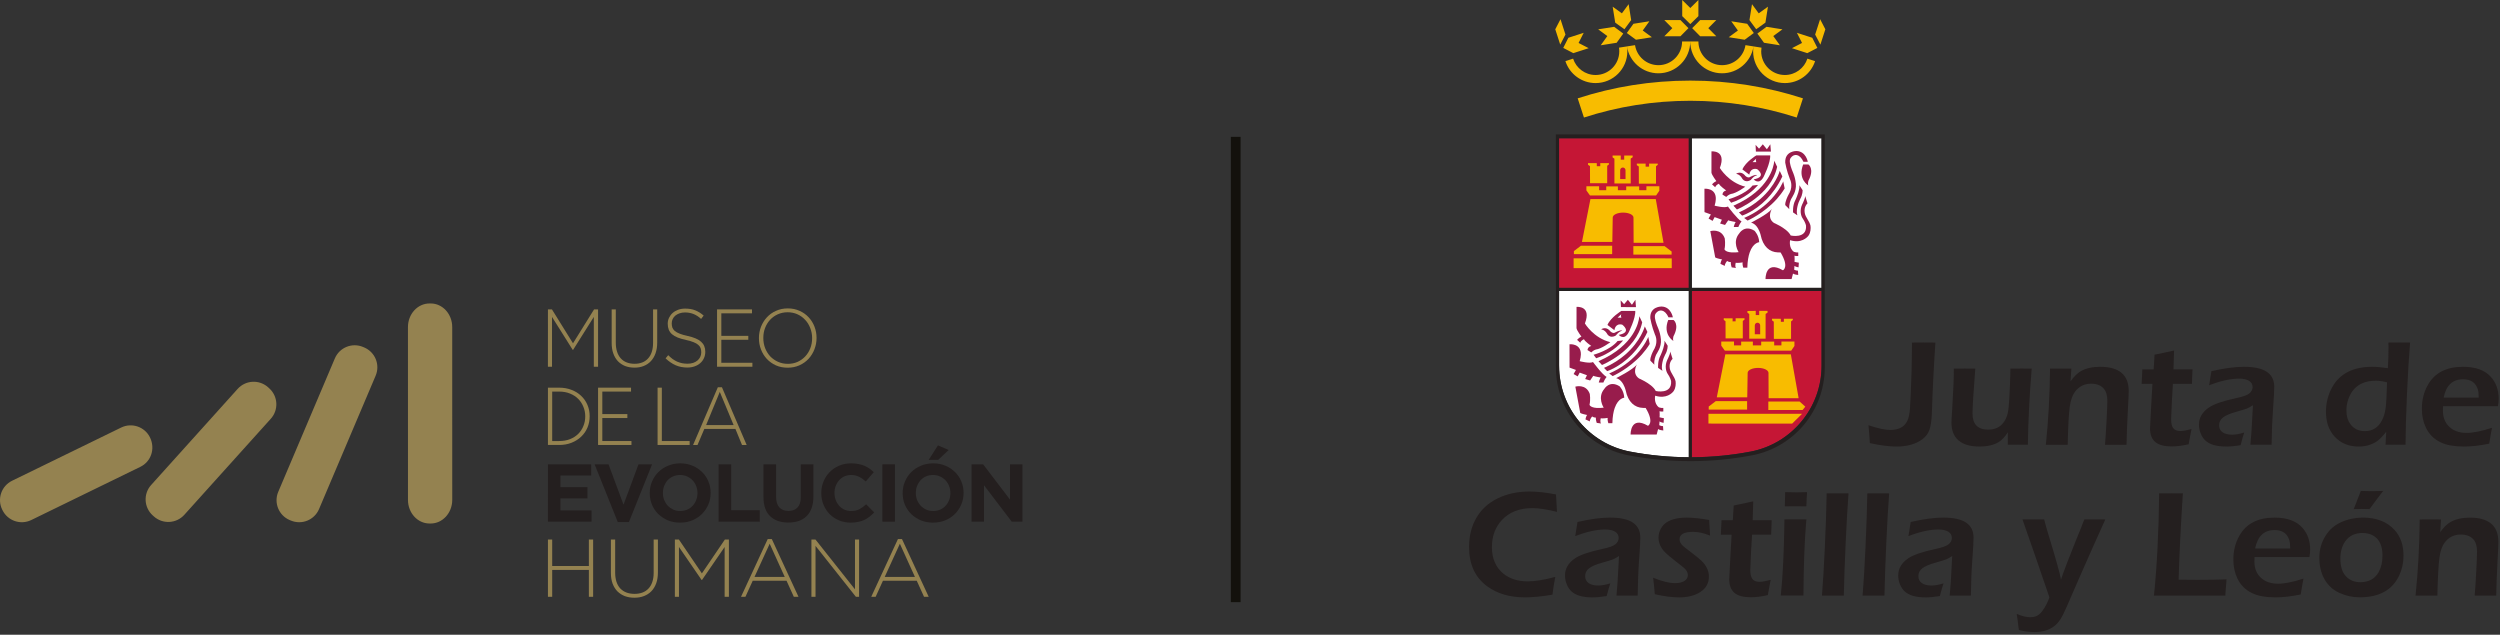 <svg width="256" height="65" viewBox="0 0 256 65" xmlns="http://www.w3.org/2000/svg"><rect x="0" y="0" width="256" height="65" fill="#333333" stroke="none"/><title>MuseoEvolucionHumana</title><desc>Created with Sketch.</desc><g fill="none"><g id="Group"><g id="Shape"><path fill="#C51635" fill-rule="nonzero" d="M172.933 29.477v-15.316h-13.285l.002 15.316z"/><path fill="#fff" fill-rule="nonzero" d="M173.244 29.477h13.283l-.001-15.316h-13.283z"/><path d="M173.244 29.8v17.023c2.053-.01 4.061-.208 6.008-.579l.005.001c4.142-.791 7.271-4.431 7.271-8.801l-.001-7.643h-13.283z" fill="#C51635" fill-rule="nonzero"/><path d="M172.933 46.823v-17.023h-13.283l.001 7.643c0 4.364 3.121 8 7.252 8.796l-.002-.001c1.954.375 3.969.574 6.031.583z" fill="#fff" fill-rule="nonzero"/><path d="M163.922 41.769l.297-.023s-.682-1.049.059-1.917c0 0 .534-.927 1.57-.27 0 0 .445.45.475 1.167 0 0-.618.032-.973 1.044v-.001c-.132.373-.227.878-.243 1.563h-.415s-.12-.36-.059-.538c0 0-.564.09-.711.03 0 0-.119.389.03.539l-.445-.061s-.119-.33-.089-.539c0 0-.237 0-.384-.119 0 0-.239.271-.239.509l-.444-.209s.059-.358.178-.449c0 0-.593-.118-.711-.209l-.096-.515-.407-2.179s1.097-.329 1.481.75c0 0 .09.598-.029 1.106 0 0 .054.274.728.323.122.009.264.01.427.001zM163.75 39.038c.036-.123.098-.301.173-.376 0 0-.681-.12-.77-.18l-.326.479-.505-.148.179-.391-.741-.268-.207.389-.415-.24.237-.42-.653-.239-.005-2.394s1.197-.113 1.164 1.057v.001c-.006.19-.042.411-.121.677 0 0 1.008.269 1.363.09 0 0 .949 1.286 1.392 1.525 0 0-.154.179-.272.439v-.002l-.054.132h-.475l.035-.13v-.002h-.001zM164.348 36.309c-.271.138-.569.266-.899.377l-.267-.358s1.695-.456 2.459-1.409l.563-.058s-.602.812-1.856 1.449" fill="#981C4C"/><path d="M165.859 36.31c.954-.723 1.99-1.818 2.302-3.305l-.296-.629s-.046 2.185-2.875 3.933v.001c-.382.233-.814.463-1.304.676l.357.389s.868-.351 1.815-1.067l.002.001zM166.43 36.31c-.565.491-1.281.968-2.181 1.364l.327.33s1.254-.389 2.527-1.695v.001c.562-.578 1.128-1.335 1.592-2.317l-.267-.569c-.001-.001-.391 1.491-1.998 2.886" fill="#981C4C"/><path d="M167.565 36.31c-.622.668-1.521 1.394-2.783 1.934l.355.268s1.653-.723 2.982-2.202c.293-.328.571-.69.812-1.09l-.147-.718c0 .001-.321.844-1.218 1.808zM170.077 34.743c-.077-.87-.431-1.391-.513-1.752-.034-.158-.211-.623-.02-.89.34-.475.933-.448 1.313.396h.444s-.177-1.079-1.154-1.109c0 0-1.216-.03-1.156 1.199 0 0 .135.816.482 1.686 0 0 .346.618-.038 1.396 0 0-.182.298-.314.641-.08.208-.142.434-.13.616l.415.419c-.055-.471.112-.863.188-1.035.075-.172.556-.734.484-1.566zM170.234 37.973l-.443-.298s-.059-.719.236-1.256l.051-.11v.001c.12-.272.413-.988.365-1.42l.326.51s.024.438-.252.91c-.201.353-.459 1.185-.282 1.663zM170.118 41.769l.206.006v.36s-.297.029-.385-.032c0 0 .029.42 0 .629 0 0 .355.09.444.09l-.031.479s-.326-.059-.414-.149l-.03.389s.237.119.385.09l.03.45s-.415-.031-.532-.151l-.149.569h-2.668s-.058-1.976 1.778-.898c0 0 .683-.299-.236-1.826l-.286-.006c-.829-.027-1.521-.592-1.759-1.79 0 0-.124-.56-.47-.94v-.001c-.135-.146-.302-.267-.508-.317 0 0 1.749-.868 2.133-1.406 0 0-.562.899.208 1.438 0 0 .257.106.576.286.418.235.942.593 1.142 1.001 0 0 1.662.379 1.57-1.001v.001c-.005-.072-.111-.419-.348-.755-.16-.225-.344-.806-.037-1.448 0 0 .142-.272.229-.527v.001c.039-.116.068-.227.068-.312l.099.312.14.443s-.4.324-.286.98c.083.467.482.817.592 1.307.034.267.024.682-.199 1.007-.127.187-.751.837-1.888.472 0 0-.178.778.386 1.198l.238.054v-.002h.002zM170.827 32.765l.543.004s.644.445-.01 1.673c0 0-.089.299 0 .478 0-.001-1.126-.658-.533-2.154zM164.901 35.04s-.918.688-1.482.75c0 0-.236.058-.474.297l-.385-.24s0-.329.385-.419c0 0-.681-.479-.741-.688 0 0-.295.089-.385.358l-.326-.298s.206-.239.444-.33c0 0-.474-.629-.503-.869l.003-2.177s1.568-.156.857 1.699c.001.001.89 1.498 2.608 1.917zM166.115 33.873s-.058-.149-.681.15c0 0-.208.209-.533-.09 0 0-.386-.569-.949-.209 0 0 .356.03.593.419 0 0 .267.599.92.209.001.001.326-.449.651-.479zM167.45 31.838l-1.423-.001s-1.096.66-1.423 1.438l.713.537s.059-.748.799-.568c0 0 1.067.778-.355 1.047 0 0 .533.627 1.008-.24-.001-.001.74-1.466.681-2.215zm-1.423.688h-.385l.408-.384c-.026.027-.126.148-.023.384zM165.984 31.447l-.03-.689.355.39.385-.449.415.509.356-.509.058.749-1.54-.002zM177.741 25.845l.296-.025s-.682-1.047.059-1.915c0 0 .533-.928 1.571-.27 0 0 .444.449.475 1.167 0 0-.618.032-.973 1.044v-.001c-.131.373-.225.878-.243 1.562l-.415.002s-.119-.36-.059-.539c0 0-.564.09-.711.03 0 0-.119.389.03.539l-.446-.06s-.117-.33-.087-.539c0 0-.239 0-.384-.12 0 0-.239.27-.239.508l-.444-.209s.059-.359.178-.449c0 0-.593-.119-.711-.209l-.096-.515-.407-2.179s1.096-.329 1.481.749c0 0 .09.599-.029 1.109 0 0 .053.273.728.322.121.009.262.01.427.001zM177.568 23.115c.035-.123.098-.302.173-.377 0 0-.682-.121-.771-.18l-.326.478-.504-.148.179-.389-.741-.269-.207.389-.415-.241.237-.419-.653-.238-.005-2.395s1.197-.111 1.164 1.057v.001c-.005.189-.042.413-.121.677 0 0 1.008.269 1.363.09 0 0 .949 1.286 1.393 1.526 0 0-.156.178-.273.439v-.002l-.053.132h-.474l.035-.129v-.002zM178.166 20.385c-.27.137-.57.266-.899.376l-.267-.358s1.696-.456 2.461-1.407l.563-.06s-.602.812-1.857 1.449" fill="#981C4C"/><path d="M179.677 20.385c.954-.723 1.99-1.818 2.302-3.305l-.295-.628s-.047 2.185-2.876 3.933v.001c-.38.234-.812.463-1.303.677l.355.388s.869-.349 1.817-1.066l.001.001zM180.247 20.385c-.565.49-1.28.968-2.181 1.365l.328.329s1.253-.389 2.526-1.695v.001c.563-.578 1.129-1.335 1.592-2.317l-.267-.569c-.001-.001-.39 1.492-1.998 2.886" fill="#981C4C"/><path d="M181.384 20.385c-.622.667-1.521 1.394-2.783 1.933l.355.269s1.652-.722 2.982-2.202c.293-.328.57-.689.812-1.09l-.148-.718c0-.001-.32.844-1.217 1.808zM183.895 18.82c-.076-.872-.432-1.392-.513-1.754-.034-.156-.211-.623-.02-.89.339-.474.932-.448 1.313.395h.445s-.179-1.077-1.156-1.108c0 0-1.215-.03-1.156 1.198 0 0 .134.818.482 1.687 0 0 .348.617-.038 1.396 0 0-.182.298-.313.64-.08.208-.143.433-.131.616l.416.419c-.055-.471.111-.863.187-1.035.076-.172.557-.733.485-1.565zM184.052 22.049l-.444-.298s-.059-.719.236-1.257l.051-.109v.001c.12-.272.413-.988.365-1.419l.327.509s.023.44-.253.912c-.2.352-.458 1.184-.281 1.662zM183.936 25.845l.206.006v.36s-.297.029-.386-.031c0 0 .03.419 0 .629 0 0 .356.09.445.09l-.031.479s-.326-.061-.415-.149l-.03.389s.237.12.385.09l.029.449s-.415-.03-.532-.149l-.148.569h-2.668s-.057-1.976 1.779-.899c0 0 .682-.298-.236-1.826l-.286-.006c-.83-.028-1.522-.592-1.759-1.791 0 0-.123-.558-.47-.94-.134-.147-.302-.267-.508-.317 0 0 1.748-.868 2.133-1.407 0 0-.564.898.208 1.437 0 0 .256.107.576.287.417.234.942.593 1.142 1.001 0 0 1.662.379 1.569-1.001-.004-.072-.11-.418-.348-.755-.16-.226-.343-.807-.036-1.448 0 0 .141-.27.229-.527v.001c.038-.117.068-.228.068-.311l.099.311.139.443s-.4.324-.284.98c.082.467.482.819.59 1.306.034.268.024.682-.199 1.007-.128.186-.752.837-1.888.473 0 0-.177.778.387 1.197l.238.054h.002zM184.644 16.84l.543.005s.644.446-.01 1.673c0 0-.088.298 0 .479 0-.001-1.125-.658-.533-2.156zM178.719 19.117s-.918.688-1.482.748c0 0-.238.059-.474.299l-.385-.24s0-.329.385-.419c0 0-.681-.48-.741-.689 0 0-.295.09-.385.36l-.326-.299s.207-.24.444-.329c0 0-.474-.63-.503-.87l.002-2.177s1.568-.157.857 1.699c.001 0 .889 1.496 2.608 1.917zM179.934 17.948s-.058-.149-.681.15c0 0-.208.209-.534-.09 0 0-.385-.569-.948-.21 0 0 .356.03.592.42 0 0 .267.597.92.209 0 .001.325-.449.651-.48zM181.267 15.913h-1.423s-1.096.659-1.423 1.437l.712.538s.059-.748.799-.569c0 0 1.067.778-.356 1.047 0 0 .533.629 1.008-.239 0 0 .74-1.467.682-2.215zm-1.423.688h-.384l.408-.383c-.027.027-.127.148-.024.383zM179.802 15.524l-.03-.689.355.389.385-.449.416.509.355-.508.059.748h-1.541z" fill="#981C4C"/><path d="M183.519 43.374l1.011-1-9.585-.001v1l8.574.001zm-.785-5.233c0-.216-.174-.391-.387-.391-.213 0-.386.175-.387.391l.001.844.775-.002-.002-.842zm-4.762-.06c0-.215-.174-.389-.386-.391-.214 0-.387.175-.387.391v.843h.771l.002-.843zm6.312 3.037h-3.207v.865h3.508l.279-.339-.58-.526zm-8.589-.043l3.209-.001v.866h-3.932v-.313l.723-.552zm5.41-.299h3.074l-.798-4.492h-6.708l-.874 4.403 3.119.001.041-2.508c0-.28.479-.507 1.067-.507s1.066.228 1.067.508l.011 2.596zm1.698-7.007c0-.153-.124-.277-.275-.277-.151 0-.275.124-.273.277l-.002.596h.554l-.004-.596zm-1.162.933h1.762v-1.791l.178-.139v-.131h-.911l-.001.312-.31.002v-.312l-.904-.002v.165l.18.136.007 1.76zm-1.401-1.381c0-.153-.124-.277-.275-.276-.151 0-.274.123-.274.276v.909h.552l-.003-.909zm-1.305-1.476l.852-.011v.426h.353v-.426l.856.001v.176l-.199.137-.001 2.53h-1.673v-2.52l-.188-.137v-.177h.001zm-2.679 3.125h1.307v.402h.731v-.39l1.198-.002v.393l.853-.001v-.392h1.331v.392h.741l.001-.402h1.331v.458l-.333.483-6.793-.001-.366-.515-.001-.424zm1.605-1.246c0-.154-.124-.278-.274-.278-.153 0-.276.124-.276.278v.596h.552l-.002-.596zm-1.162.931h1.762v-1.79l.178-.139v-.132h-.911v.313l-.311.002v-.313l-.904-.002v.164l.179.138.007 1.759zM161.137 26.456l10.049.001v.998h-10.049v-.999zm7.769-4.309c0-.215-.174-.389-.386-.389-.213 0-.385.174-.385.389v.841h.775l-.004-.841zm-4.75.009c0-.215-.171-.39-.385-.39-.212 0-.385.175-.385.39l-.001.84.776-.008-.006-.832zm6.296 3.049h-3.197v.863h3.919v-.312l-.722-.551zm-8.563-.042h3.198v.862h-3.919l-.001-.312.722-.551zm5.394-.297l3.064-.001-.796-4.48h-6.689l-.87 4.391 3.11.001.042-2.502c0-.279.476-.505 1.062-.505.588 0 1.063.226 1.063.505l.014 2.592zm1.691-6.989c0-.152-.121-.276-.273-.276-.151 0-.273.124-.273.276v.594l.55.001-.004-.595zm-1.157.928h1.758v-1.786l.178-.138v-.131l-.885.001v.312l-.356.002v-.312l-.901-.003-.001.165.201.136.007 1.754zm-1.363-1.375c0-.153-.124-.276-.274-.276-.151 0-.274.124-.274.276v.906h.55l-.002-.906zm-1.324-1.504l.837-.001v.424h.352v-.424l.866-.001v.176l-.201.138.003 2.547h-1.67v-2.535l-.188-.138.001-.185zm-2.684 3.148h1.305v.403l.73-.001-.002-.391h1.194v.392h.853v-.392h1.326v.392h.74l.001-.403h1.325l.001.459-.332.48h-6.773l-.366-.513v-.425h-.001zm1.531-1.242c-.001-.153-.122-.277-.273-.277-.153 0-.274.124-.274.277v.594h.549l-.003-.594zm-1.157.929l1.757.001v-1.787l.177-.138v-.13h-.886v.313l-.355.002v-.313l-.901-.002v.164l.201.136.008 1.754z" fill="#F8BC00"/><path d="M159.319 13.761l.004 23.851c0 4.471 3.195 8.197 7.429 9.012l-.002-.002c2.053.394 4.172.599 6.338.599 2.16 0 4.27-.203 6.316-.595l.005.002c4.243-.81 7.449-4.539 7.449-9.017l-.003-23.851h-27.535zm27.207.4l.001 15.316h-13.283v-15.316h13.283zm-13.594 0v15.316h-13.283l-.002-15.316h13.285zm-13.281 23.282l-.001-7.643h13.283v17.023c-2.062-.01-4.077-.209-6.031-.584l.002.001c-4.132-.796-7.252-4.432-7.252-8.796zm19.606 8.801l-.005-.001c-1.947.372-3.955.57-6.008.579v-17.023h13.283l.001 7.643c0 4.37-3.129 8.01-7.271 8.801z" fill="#241F1F" fill-rule="nonzero"/><path d="M173.089 10.32c-3.801 0-7.463.601-10.894 1.716l-.639-1.966c3.632-1.18 7.508-1.816 11.533-1.816 4.024 0 7.9.637 11.533 1.816l-.639 1.966c-3.431-1.114-7.093-1.716-10.894-1.716zM185.865 6.261c-.424 1.303-1.648 2.246-3.093 2.246-1.795 0-3.251-1.455-3.251-3.25 0-.172.014-.34.039-.505l.007.001.81.127-.03.377c0 1.339 1.086 2.423 2.424 2.423 1.077 0 1.99-.703 2.306-1.675l.788.256zM179.56 4.753c-.243 1.559-1.593 2.753-3.22 2.753-1.8 0-3.259-1.459-3.259-3.259h.835v.004c0 1.338 1.085 2.423 2.423 2.423 1.212 0 2.216-.89 2.395-2.051v.001l.821.128.006.002zM166.601 4.753c.244 1.559 1.593 2.753 3.22 2.753 1.8 0 3.26-1.459 3.26-3.259h-.835v.004c0 1.338-1.084 2.423-2.423 2.423-1.211 0-2.216-.89-2.395-2.051v.001l-.82.128-.006.002zM160.297 6.261c.424 1.303 1.648 2.246 3.092 2.246 1.795 0 3.251-1.455 3.251-3.25 0-.172-.013-.34-.038-.505l-.006.001-.812.127c.02.122.03.248.03.377 0 1.339-1.085 2.423-2.424 2.423-1.077 0-1.99-.703-2.305-1.675h-.002l-.786.256zM173.279 2.884l.817-.827h1.653l-.819.827.819.827h-1.653zM186.409 4.57l-.537-1.031.508-1.573.536 1.034zM186.099 4.906l-.523-1.038-1.572-.509.524 1.039-1.034.535 1.572.508zM179.59 3.38l-.936.689-1.632-.257.938-.689-.68-.945 1.632.257zM179.954 3.436l.936-.69 1.632.258-.938.689.68.945-1.632-.258zM179.835 2.994l-.69-.936.259-1.631.689.938.945-.68-.259 1.633zM173.088 2.469l-.828-.817v-1.652l.828.819.828-.819v1.652zM172.897 2.884l-.818-.827h-1.653l.819.827-.819.827h1.653zM159.767 4.57l.536-1.031-.508-1.573-.535 1.034zM160.076 4.906l.523-1.038 1.572-.509-.525 1.039 1.034.535-1.572.508zM166.586 3.38l.936.689 1.632-.257-.937-.689.679-.945-1.632.257zM166.222 3.436l-.936-.69-1.632.258.938.689-.68.945 1.632-.258zM166.342 2.994l.69-.936-.259-1.631-.69.938-.945-.68.26 1.633z" fill="#F8BC00" fill-rule="nonzero"/><path d="M159.264 59.071c-.118.573-.215 1.182-.292 1.824-1.09.183-2.027.275-2.811.275-1.556 0-2.849-.379-3.877-1.136-1.234-.905-1.851-2.244-1.851-4.019 0-1.176.267-2.202.799-3.076.573-.946 1.432-1.646 2.573-2.102.844-.335 1.781-.505 2.811-.505.782 0 1.688.099 2.719.297.015.435.048 1.03.099 1.786-1.021-.255-1.863-.383-2.528-.383-1.321 0-2.362.41-3.12 1.23-.676.729-1.015 1.652-1.015 2.767 0 1.167.391 2.07 1.169 2.706.655.531 1.488.796 2.497.796.763.001 1.705-.153 2.828-.46zM161.303 54.899c.062-.343.138-.826.23-1.449 1.299-.298 2.411-.448 3.336-.448 1.043 0 1.822.17 2.333.51.511.341.766.855.766 1.546 0 .416-.039 1.133-.117 2.156-.087 1.166-.139 2.423-.153 3.774h-2.171c.077-.726.153-1.896.23-3.512l.031-.537c-.255.164-.459.276-.61.338-.15.061-.533.179-1.147.351-.618.175-1.058.366-1.319.576-.261.208-.391.473-.391.795 0 .301.117.536.349.705.232.168.559.252.978.252.374 0 .79-.075 1.25-.225-.107.307-.232.741-.376 1.304-.537.09-1.025.137-1.465.137-.992 0-1.708-.207-2.148-.624-.195-.179-.353-.416-.473-.713-.12-.298-.181-.596-.181-.9 0-.711.343-1.299 1.033-1.766.499-.343 1.421-.661 2.766-.952.713-.147 1.176-.315 1.383-.5.209-.183.314-.394.314-.629 0-.276-.121-.492-.362-.642-.242-.151-.584-.226-1.027-.226-.877-.001-1.895.227-3.061.681zM169.449 60.843l-.077-.875-.093-.813c.9.373 1.643.557 2.23.557.419 0 .744-.074.977-.223.233-.148.35-.355.35-.622 0-.252-.145-.502-.437-.753l-.943-.746c-.419-.327-.726-.587-.919-.776-.471-.471-.705-.985-.705-1.545 0-.307.075-.603.225-.887.15-.285.352-.509.602-.671.496-.323 1.183-.485 2.063-.485.624 0 1.388.081 2.293.241l.015.23c.02.399.048.856.083 1.373-.626-.257-1.201-.386-1.729-.386-.934 0-1.399.254-1.399.762 0 .246.134.488.4.723.097.088.395.318.891.692.41.313.715.563.916.748.533.502.799 1.055.799 1.653 0 .677-.291 1.203-.874 1.578-.568.37-1.291.554-2.169.554-.73.001-1.564-.11-2.499-.327zM181.318 59.378c-.073.337-.153.766-.245 1.286l-.047.275c-.658.147-1.233.221-1.723.221-.771 0-1.336-.15-1.694-.451-.357-.301-.536-.772-.536-1.414 0-.143.036-.884.114-2.224l.13-2.317h-1.104c.025-.349.046-.76.061-1.232l.008-.254h1.158c.031-.348.062-.849.093-1.504l.33-.069c.566-.113 1.123-.232 1.671-.361-.03.695-.052 1.339-.061 1.933h1.948c-.035.713-.054 1.21-.054 1.486h-1.955l-.026.429-.069 1.17c-.057 1.128-.087 1.793-.087 1.997 0 .407.062.707.186.894.145.225.397.337.758.337.257.001.638-.066 1.145-.202zM182.35 60.981c.209-1.917.335-4.516.376-7.797l1.112-.006 1.134.006c-.184 2.116-.284 4.715-.299 7.797h-2.323zm.414-9.132c.023-.573.033-.968.033-1.188l-.002-.268c.5.016.899.023 1.196.023.301 0 .652-.007 1.051-.023-.016.138-.03.373-.039.705l-.031.751-1.066-.007-1.142.006zM186.567 60.988c.106-1.314.207-2.975.299-4.985.091-2.009.153-3.835.184-5.482l1.165-.007 1.074.007c-.102 1.341-.2 3.015-.291 5.026-.093 2.012-.156 3.824-.192 5.441h-2.238zM190.729 60.988c.107-1.314.208-2.975.299-4.985.093-2.009.155-3.835.184-5.482l1.164-.007 1.074.007c-.102 1.341-.2 3.015-.291 5.026-.092 2.012-.156 3.824-.191 5.441h-2.239zM195.423 54.899c.062-.343.139-.826.231-1.449 1.298-.298 2.41-.448 3.336-.448 1.043 0 1.822.17 2.333.51.511.341.767.855.767 1.546 0 .416-.04 1.133-.117 2.156-.089 1.166-.14 2.423-.155 3.774h-2.171c.077-.726.154-1.896.229-3.512l.032-.537c-.255.164-.459.276-.61.338-.15.061-.533.179-1.147.351-.617.175-1.057.366-1.318.576-.261.208-.39.473-.39.795 0 .301.116.536.349.705.231.168.558.252.977.252.375 0 .791-.075 1.25-.225-.107.307-.232.741-.375 1.304-.538.09-1.026.137-1.466.137-.992 0-1.708-.207-2.148-.624-.195-.179-.353-.416-.473-.713-.119-.297-.181-.596-.181-.9 0-.711.344-1.299 1.032-1.766.5-.343 1.421-.661 2.767-.952.712-.147 1.174-.315 1.382-.5.208-.183.314-.394.314-.629 0-.276-.121-.492-.363-.642-.242-.151-.583-.226-1.025-.226-.878-.001-1.896.227-3.062.681zM206.73 64.515c-.086-.742-.161-1.294-.222-1.657.515.229.975.345 1.379.345.287 0 .53-.053.729-.16.199-.107.386-.286.56-.535.295-.413.524-.858.682-1.336l-.161-.476c-.884-2.601-1.677-4.893-2.377-6.878l-.223-.629 1.158-.005 1.066.005c.123.501.356 1.306.698 2.415.547 1.799.89 3.047 1.028 3.742.239-.741.728-2.024 1.464-3.849.461-1.12.768-1.888.922-2.307l1.041-.005 1.112.005c-.163.378-.594 1.336-1.295 2.875-.824 1.846-1.708 3.868-2.659 6.063-.25.582-.469 1.014-.653 1.296-.183.281-.398.517-.643.706-.517.394-1.188.591-2.017.591-.506 0-1.034-.07-1.587-.207zM220.565 60.988c.317-3.103.493-6.592.53-10.467l1.226-.007 1.205.007c-.215 3.318-.361 6.265-.437 8.841.786.01 1.43.015 1.932.015 1.222 0 2.213-.017 2.976-.054-.047.511-.082.987-.11 1.427l-.013.237h-7.308zM235.878 59.247c-.066.303-.161.843-.283 1.626-.962.198-1.816.297-2.563.297-1.01 0-1.806-.142-2.394-.423-.697-.327-1.208-.834-1.536-1.525-.27-.567-.406-1.208-.406-1.924 0-.905.204-1.718.615-2.439.699-1.238 1.898-1.856 3.596-1.856 1.294 0 2.248.349 2.862 1.045.526.588.791 1.335.791 2.241 0 .231-.025.48-.075.753h-5.621l-.013.455c0 .685.213 1.229.637 1.636.444.428 1.039.64 1.786.64.665 0 1.532-.174 2.605-.526zm-4.952-3.087h3.588c0-.37-.028-.646-.083-.832-.216-.702-.72-1.051-1.51-1.051-1.079 0-1.743.629-1.995 1.883zM241.92 52.998c1.42 0 2.517.424 3.284 1.272.61.669.916 1.548.916 2.631 0 .731-.153 1.421-.461 2.07-.707 1.462-2.046 2.194-4.018 2.194-.734 0-1.427-.151-2.084-.453-.712-.326-1.244-.835-1.598-1.525-.308-.609-.461-1.297-.461-2.07 0-.818.209-1.565.63-2.24.374-.613.891-1.073 1.551-1.38.669-.316 1.417-.483 2.241-.498zm.021 1.578c-.799 0-1.401.293-1.806.88-.319.47-.48 1.054-.48 1.752 0 .779.181 1.371.544 1.774.38.422.875.635 1.487.635.87 0 1.502-.345 1.89-1.032.259-.463.39-1.031.39-1.698 0-.751-.181-1.32-.536-1.715-.355-.382-.849-.579-1.488-.596zm-.92-2.442l.728-1.862c.444.015.813.024 1.104.024.275 0 .671-.009 1.188-.024-.343.429-.81 1.05-1.403 1.862l-.798-.016-.819.016zM247.35 60.988c.259-2.484.402-5.084.429-7.797l1.149-.005 1.037.005-.085 1.303c.341-.486.688-.829 1.034-1.029.532-.308 1.196-.461 1.993-.461 1.952 0 2.927.827 2.927 2.479 0 .307-.021.825-.066 1.556-.096 1.866-.148 3.183-.154 3.95h-2.207c.055-.64.11-1.461.161-2.467.054-1.005.08-1.689.08-2.053 0-.526-.112-.926-.336-1.196-.297-.359-.738-.538-1.319-.538-.695 0-1.246.273-1.655.821-.265.353-.446.869-.538 1.55-.095.68-.167 1.974-.212 3.883h-2.238zM191.47 45.375c-.03-.593-.077-1.204-.138-1.832.949.322 1.691.483 2.223.483.883 0 1.472-.317 1.763-.951.127-.271.214-.661.257-1.166.044-.507.099-1.755.164-3.745.021-.65.036-1.678.047-3.084l1.189-.009 1.211.009c-.163 2.393-.284 4.782-.361 7.164-.026.778-.109 1.364-.249 1.762-.139.396-.385.722-.732.977-.669.496-1.558.745-2.668.745-.715-.001-1.618-.118-2.706-.351zM207.654 45.544h-2.054v-1.272c-.297.47-.611.804-.943 1.003-.501.3-1.151.452-1.953.452-.941 0-1.654-.206-2.143-.622-.486-.414-.731-1.021-.731-1.824 0-.229.026-.699.076-1.411.12-1.957.176-3.331.165-4.124l1.135-.005 1.065.005c-.19 2.438-.285 3.967-.285 4.586 0 1.109.535 1.663 1.607 1.663.705 0 1.239-.257 1.6-.775.185-.262.315-.554.392-.88.075-.328.133-.838.168-1.527.055-.935.093-1.958.115-3.067l1.158-.005 1.019.005c-.229 2.837-.36 5.435-.391 7.797zM209.495 45.544c.258-2.483.402-5.084.429-7.797l1.149-.005 1.036.005-.084 1.304c.341-.487.687-.83 1.034-1.031.53-.308 1.197-.46 1.992-.46 1.952 0 2.928.826 2.928 2.479 0 .307-.021.826-.066 1.557-.097 1.866-.148 3.182-.155 3.949h-2.207c.056-.639.109-1.461.161-2.467.054-1.005.08-1.691.08-2.052 0-.526-.113-.926-.336-1.198-.297-.357-.737-.537-1.319-.537-.695 0-1.246.274-1.656.821-.265.353-.445.869-.54 1.549-.094.681-.164 1.975-.209 3.884h-2.239zM224.41 43.934c-.073.337-.155.765-.245 1.285l-.047.275c-.658.147-1.233.221-1.723.221-.772 0-1.337-.15-1.694-.452-.358-.3-.537-.771-.537-1.413 0-.142.037-.884.113-2.224l.132-2.317h-1.104c.025-.349.045-.76.06-1.232l.007-.254h1.159c.03-.348.063-.849.093-1.504l.33-.069c.567-.112 1.123-.231 1.672-.36-.031.696-.052 1.339-.061 1.933h1.948c-.036.714-.053 1.21-.053 1.486h-1.956l-.025.429-.07 1.171c-.058 1.128-.086 1.793-.086 1.997 0 .408.062.707.186.894.144.225.397.337.759.337.257.001.638-.067 1.144-.202zM226.215 39.456c.063-.343.138-.825.231-1.449 1.298-.297 2.41-.447 3.335-.447 1.044 0 1.822.17 2.333.509.511.34.768.856.768 1.547 0 .414-.04 1.133-.117 2.154-.087 1.166-.139 2.424-.154 3.774h-2.171c.077-.726.154-1.897.23-3.512l.032-.538c-.256.165-.46.276-.611.338-.15.061-.534.178-1.147.352-.617.174-1.058.366-1.319.574-.261.209-.389.474-.389.797 0 .3.116.535.349.704.232.167.558.252.978.252.373 0 .79-.075 1.25-.225-.107.307-.232.741-.375 1.304-.537.09-1.026.136-1.466.136-.992 0-1.709-.207-2.148-.623-.195-.179-.352-.417-.472-.714-.119-.297-.181-.596-.181-.899 0-.713.344-1.301 1.033-1.767.5-.343 1.421-.661 2.765-.952.714-.148 1.176-.315 1.383-.499.209-.184.315-.395.315-.63 0-.277-.121-.49-.363-.642-.242-.151-.584-.227-1.026-.227-.877-.001-1.897.228-3.063.683zM246.326 45.544h-2.047l.068-1.333c-.342.444-.654.765-.936.965-.531.367-1.156.551-1.872.551-1.024 0-1.847-.339-2.472-1.02-.594-.638-.889-1.49-.889-2.553 0-.905.216-1.746.651-2.524.773-1.379 2.139-2.07 4.099-2.07.451 0 .979.047 1.589.141.045-.711.066-1.432.066-2.162l-.012-.46 1.142-.009 1.08.009c-.122 1.471-.229 3.249-.322 5.333-.09 2.082-.139 3.794-.145 5.132zm-1.893-6.395c-.414-.109-.795-.163-1.145-.163-1.015 0-1.783.315-2.304.945-.216.262-.39.58-.519.959s-.193.755-.193 1.129c0 .599.151 1.09.449 1.467.352.441.831.661 1.438.661.77 0 1.344-.35 1.725-1.051.201-.367.333-.785.398-1.254.064-.467.115-1.366.152-2.694zM255.182 43.803c-.067.304-.161.843-.283 1.626-.962.199-1.817.297-2.563.297-1.009 0-1.805-.14-2.394-.421-.696-.329-1.208-.836-1.536-1.527-.27-.567-.406-1.208-.406-1.923 0-.906.203-1.718.614-2.439.699-1.238 1.899-1.856 3.597-1.856 1.293 0 2.247.349 2.862 1.044.527.588.791 1.335.791 2.242 0 .23-.025.481-.075.752h-5.621l-.012.455c0 .685.213 1.23.637 1.637.444.428 1.039.64 1.785.64.664 0 1.532-.175 2.605-.526zm-4.952-3.086h3.588c0-.369-.029-.646-.084-.833-.216-.699-.719-1.049-1.51-1.049-1.08 0-1.744.627-1.995 1.882z" fill="#241F1F" fill-rule="nonzero"/></g><path d="M126.537 14.013v47.649" id="Shape" stroke="#13110C" fill="#000" fill-rule="nonzero"/></g><g><path id="Shape" fill="#948250" fill-rule="nonzero" d="M56.109 31.682h.41l2.157 3.472 2.157-3.472h.41v5.87h-.436v-5.098l-2.124 3.378h-.033l-2.124-3.378v5.098h-.419zM64.966 37.645c-.342 0-.657-.054-.942-.16-.281-.111-.529-.274-.739-.485-.207-.218-.365-.483-.48-.796-.113-.314-.17-.677-.17-1.092v-3.429h.422v3.389c0 .697.168 1.238.503 1.617.342.376.815.562 1.422.562.288 0 .546-.045.78-.134.233-.09.43-.224.592-.403.169-.178.297-.402.383-.67.092-.268.137-.58.137-.931v-3.429h.424v3.379c0 .42-.057.792-.171 1.117-.113.317-.273.586-.48.804-.205.22-.451.383-.738.496-.282.111-.596.167-.942.167M70.387 37.636c-.444 0-.844-.078-1.203-.235-.354-.156-.697-.392-1.028-.703l.268-.329c.152.151.304.283.451.395.153.106.309.197.467.27.158.066.323.119.497.158.173.033.363.052.57.052.205 0 .396-.029.569-.084.175-.063.322-.143.443-.245.121-.104.216-.229.285-.369.07-.145.103-.301.103-.469v-.016c0-.156-.024-.297-.07-.419-.044-.124-.125-.236-.246-.336-.116-.101-.275-.19-.475-.269-.201-.083-.457-.159-.775-.225-.332-.074-.617-.157-.854-.251-.237-.101-.432-.216-.586-.344-.148-.135-.256-.289-.324-.461-.068-.174-.103-.373-.103-.597v-.015c0-.22.044-.421.134-.605.091-.19.214-.354.372-.494.159-.14.346-.248.563-.327.215-.079.453-.118.711-.118.402 0 .747.058 1.036.176.295.118.584.297.864.538l-.262.343c-.264-.241-.531-.411-.799-.512-.264-.1-.548-.151-.856-.151-.205 0-.392.032-.56.092-.164.056-.307.136-.428.234-.117.103-.207.219-.27.353-.061.135-.094.276-.094.428v.016c0 .157.021.298.063.428.048.121.129.239.245.344.123.1.287.193.499.276.212.083.481.163.808.234.643.139 1.108.338 1.393.596.283.251.427.592.427 1.023v.016c0 .234-.048.453-.144.653-.088.197-.215.363-.379.503-.158.14-.35.248-.576.327-.221.078-.467.118-.735.118"/><path id="Shape" fill="#948250" fill-rule="nonzero" d="M73.426 31.682h3.578v.403h-3.141v2.306h2.763v.402h-2.763v2.355h3.182v.404h-3.619z"/><path d="M80.657 37.652c-.447 0-.853-.081-1.216-.244-.358-.165-.665-.387-.923-.661-.257-.279-.456-.601-.594-.966-.14-.361-.209-.746-.209-1.147v-.018c0-.401.07-.784.209-1.149.145-.368.346-.692.604-.971.256-.28.566-.502.93-.663.362-.168.768-.252 1.216-.252.441 0 .843.083 1.207.252.364.16.674.383.93.663.256.272.454.592.594.956.14.362.21.745.21 1.148v.015c0 .403-.073.788-.218 1.159-.14.362-.339.684-.596.964-.257.278-.571.504-.94.67-.362.162-.764.244-1.206.244m.017-.394c.362 0 .695-.068.998-.201.306-.14.57-.327.788-.563.223-.24.397-.52.52-.838.122-.319.184-.659.184-1.022v-.018c0-.363-.066-.703-.192-1.022-.124-.326-.297-.604-.521-.839-.219-.242-.481-.431-.789-.572-.307-.138-.643-.208-1.006-.208s-.7.071-1.006.208c-.301.135-.566.322-.788.562-.219.235-.388.513-.512.831-.124.318-.184.659-.184 1.023v.015c0 .363.06.707.184 1.033.128.319.3.597.519.839.223.234.489.421.796.56.308.141.643.21 1.007.21" id="Shape" fill="#948250"/><path d="M56.109 39.697h1.154c.458 0 .877.075 1.258.225.385.145.715.35.989.613.279.263.494.572.646.93.151.352.226.736.226 1.149v.016c0 .415-.075.799-.226 1.158-.153.357-.367.668-.646.93-.274.264-.604.469-.989.622-.381.15-.799.225-1.258.225h-1.154v-5.867zm1.154 5.465c.408 0 .777-.064 1.106-.192.33-.134.61-.312.838-.536.229-.23.407-.496.528-.797.13-.308.194-.638.194-.99v-.017c0-.346-.064-.674-.194-.981-.121-.308-.298-.574-.528-.804-.228-.23-.508-.411-.838-.545-.329-.135-.697-.202-1.106-.202h-.718v5.064h.718z" id="Shape" fill="#948250"/><path id="Shape" fill="#948250" fill-rule="nonzero" d="M61.242 39.697h3.376v.401h-2.941v2.305h2.565v.403h-2.565v2.355h2.984v.403h-3.419zM67.336 39.697h.435v5.465h2.848v.403h-3.283z"/><path d="M73.506 39.654h.42l2.533 5.911h-.478l-.674-1.643h-3.184l-.697 1.643h-.454l2.535-5.911zm1.617 3.874l-1.416-3.396-1.399 3.396h2.815z" id="Shape" fill="#948250"/><path id="Shape" fill="#241F1F" fill-rule="nonzero" d="M56.109 47.549h4.427v1.149h-3.145v1.188h2.766v1.149h-2.766v1.233h3.186v1.15h-4.469zM60.89 47.549h1.424l1.535 4.133 1.533-4.133h1.391l-2.372 5.911h-1.14z"/><path d="M69.645 53.519c-.453 0-.871-.08-1.25-.234-.379-.164-.709-.379-.99-.647-.273-.272-.49-.593-.645-.956-.15-.368-.226-.763-.226-1.181v-.018c0-.419.078-.811.234-1.174.157-.37.372-.69.645-.964.279-.28.611-.497.99-.655.386-.162.806-.244 1.258-.244.452 0 .869.081 1.249.244.381.158.709.373.981.646.279.268.496.587.645.956.157.363.234.755.234 1.174v.016c0 .419-.077.814-.234 1.182-.158.364-.374.686-.653.965-.275.275-.605.491-.99.655-.379.155-.796.234-1.248.234m.016-1.191c.257 0 .494-.048.712-.143.219-.094.404-.225.554-.393.158-.169.277-.362.361-.579.09-.223.134-.46.134-.711v-.018c0-.252-.044-.489-.134-.712-.084-.224-.207-.419-.37-.588-.156-.168-.343-.298-.559-.394-.22-.101-.457-.151-.714-.151-.262 0-.503.048-.721.142-.213.096-.398.228-.554.394-.151.168-.27.365-.361.587-.084.219-.126.453-.126.705v.016c0 .251.042.49.126.713.091.223.213.418.369.587.163.167.351.301.562.401.218.096.46.144.722.144" id="Shape" fill="#241F1F"/><path id="Shape" fill="#241F1F" fill-rule="nonzero" d="M73.585 47.549h1.29v4.695h2.928v1.174h-4.218zM80.72 53.509c-.788 0-1.41-.218-1.862-.654-.452-.436-.678-1.087-.678-1.953v-3.353h1.292v3.321c0 .48.111.842.334 1.09.223.239.534.359.931.359.396 0 .707-.117.929-.352.224-.234.335-.587.335-1.056v-3.362h1.291v3.312c0 .447-.062.836-.184 1.164-.117.331-.288.608-.511.83-.223.219-.496.383-.813.495-.319.106-.673.159-1.065.159M87.108 53.519c-.428 0-.829-.08-1.197-.234-.371-.157-.688-.37-.957-.639-.268-.274-.477-.595-.629-.964-.151-.368-.225-.763-.225-1.181v-.018c0-.418.074-.81.225-1.174.153-.37.361-.69.629-.964.268-.28.589-.497.963-.655.374-.162.789-.244 1.242-.244.273 0 .523.024.747.069.228.045.437.106.619.184.186.079.356.174.512.286.156.113.301.233.435.368l-.821.946c-.229-.204-.462-.367-.703-.485-.234-.117-.501-.176-.798-.176-.244 0-.474.048-.686.142-.206.096-.385.228-.536.394-.149.168-.269.365-.351.587-.084.219-.127.453-.127.705v.016c0 .252.043.491.127.713.082.223.197.418.342.587.151.167.33.301.537.401.213.096.445.143.694.143.338 0 .62-.061.849-.184.235-.122.466-.29.696-.503l.821.829c-.151.163-.307.308-.47.437-.162.128-.341.241-.535.335-.19.091-.4.157-.629.202-.229.048-.485.076-.771.076"/><path fill="#241F1F" fill-rule="nonzero" d="M90.354 47.549h1.292v5.869h-1.292z"/><path d="M95.544 53.519c-.452 0-.87-.08-1.25-.234-.38-.164-.708-.379-.989-.647-.274-.274-.489-.593-.646-.956-.151-.368-.227-.763-.227-1.181v-.018c0-.418.08-.81.236-1.174.156-.37.371-.69.643-.964.282-.28.61-.497.991-.655.387-.162.805-.244 1.258-.244.453 0 .87.081 1.25.244.379.158.705.373.98.646.28.268.495.587.645.956.158.363.235.755.235 1.174v.016c0 .419-.078.814-.235 1.182-.156.364-.373.684-.653.965-.275.275-.604.491-.99.655-.38.155-.795.234-1.249.234zm.016-1.191c.256 0 .494-.048.713-.143.218-.094.402-.225.553-.393.157-.169.277-.362.361-.579.091-.223.134-.461.134-.711v-.018c0-.251-.042-.488-.134-.712-.084-.224-.208-.419-.369-.588-.158-.168-.344-.299-.563-.394-.217-.102-.456-.151-.712-.151-.264 0-.503.048-.721.142-.213.096-.398.228-.555.394-.149.168-.27.365-.36.587-.082.219-.125.453-.125.705v.016c0 .252.042.491.125.713.091.223.213.418.371.587.162.167.348.301.561.401.218.096.459.144.721.144zm.486-6.725l1.098.478-1.071 1.008h-.973l.947-1.486z" id="Shape" fill="#241F1F"/><path id="Shape" fill="#241F1F" fill-rule="nonzero" d="M99.485 47.549h1.19l2.75 3.612v-3.612h1.274v5.869h-1.098l-2.842-3.732v3.732h-1.274z"/><path id="Shape" fill="#948250" fill-rule="nonzero" d="M56.109 55.245h.436v2.717h3.756v-2.717h.435v5.868h-.435v-2.75h-3.756v2.75h-.436zM64.963 61.206c-.351 0-.675-.053-.971-.16-.291-.112-.545-.274-.764-.486-.213-.219-.378-.484-.496-.797-.117-.313-.175-.677-.175-1.09v-3.428h.437v3.387c0 .699.172 1.239.518 1.619.353.374.842.56 1.469.56.297 0 .564-.044.805-.134.24-.09.443-.223.611-.402.174-.18.305-.404.395-.671.095-.269.143-.579.143-.931v-3.428h.435v3.377c0 .42-.059.792-.176 1.116-.118.318-.283.587-.494.805-.213.216-.467.382-.764.495-.289.111-.614.167-.973.167"/><path id="Shape" fill="#948250" fill-rule="nonzero" d="M69.107 55.245h.41l2.356 3.47 2.356-3.47h.41v5.868h-.437v-5.099l-2.321 3.381h-.033l-2.323-3.381v5.099h-.419z"/><path d="M78.614 55.202h.42l2.732 5.911h-.479l-.745-1.643h-3.463l-.747 1.643h-.451l2.733-5.911zm1.744 3.874l-1.543-3.397-1.552 3.397h3.094z" id="Shape" fill="#948250"/><path id="Shape" fill="#948250" fill-rule="nonzero" d="M83.09 55.245h.411l4.05 5.106v-5.106h.418v5.868h-.326l-4.134-5.215v5.215h-.42z"/><path d="M91.945 55.202h.419l2.735 5.911h-.478l-.745-1.643h-3.464l-.746 1.643h-.452l2.733-5.911zm1.744 3.874l-1.542-3.397-1.551 3.397h3.093zM.224 52.18c-.535-1.097-.08-2.418 1.015-2.952l11.169-5.447c1.095-.536 2.418-.08 2.952 1.014.564 1.154.107 2.476-.987 3.009l-11.169 5.447c-1.097.535-2.418.079-2.953-1.016l-.028-.056zm15.418.599c-.906-.815-.981-2.211-.164-3.116l8.858-9.841c.817-.905 2.211-.98 3.118-.164l.113.102c.907.816.981 2.211.165 3.118l-8.86 9.841c-.816.904-2.213.978-3.118.161l-.113-.101zm14.021.475c-1.121-.478-1.646-1.772-1.169-2.894l5.795-13.659c.475-1.123 1.772-1.646 2.895-1.168l.11.046c1.123.476 1.648 1.772 1.171 2.894l-5.796 13.657c-.476 1.122-1.772 1.646-2.894 1.17l-.111-.046zm14.321.353c-1.218 0-2.207-1.081-2.207-2.417l-.002-17.697c-.001-1.335.987-2.419 2.206-2.419h.119c1.219-.002 2.208 1.081 2.208 2.419l.002 17.697c0 1.334-.989 2.417-2.208 2.417h-.118z" fill="#948250"/></g></g></svg>